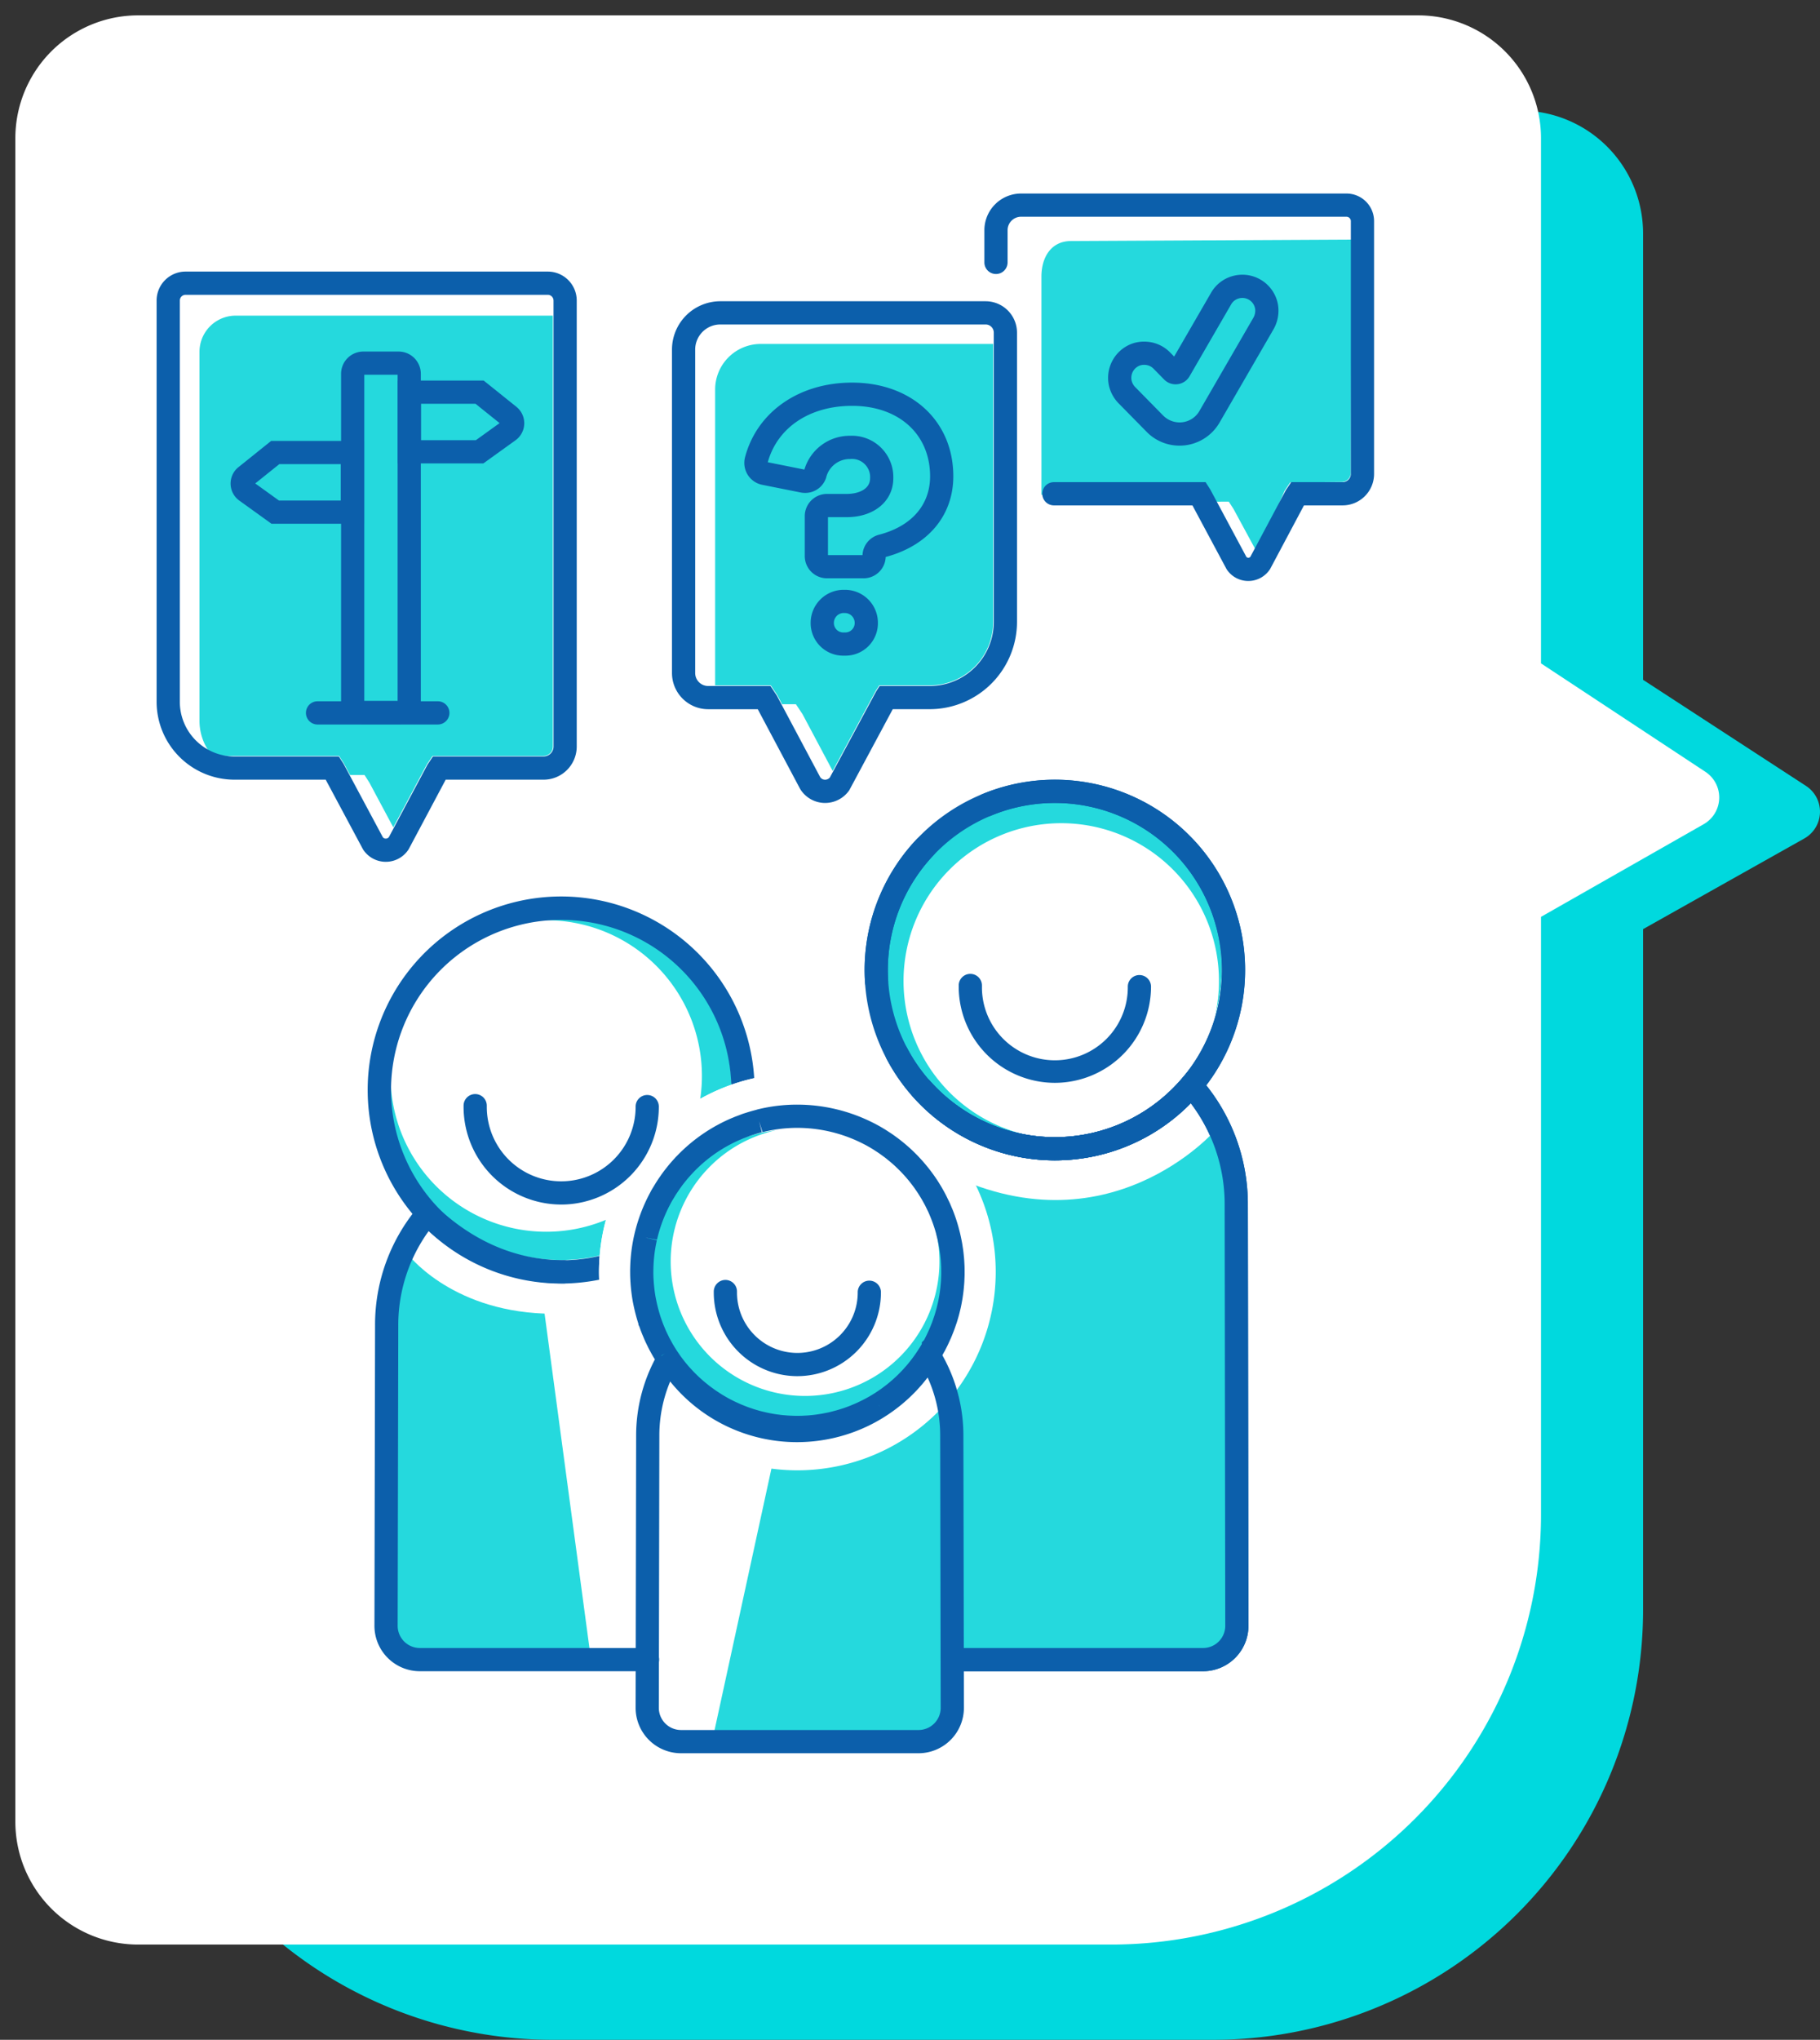 <svg xmlns="http://www.w3.org/2000/svg" xmlns:xlink="http://www.w3.org/1999/xlink" width="296.352" height="332" viewBox="0 0 296.352 332">
  <rect x="0" y="0" width="296.352" height="332" fill="#333333" stroke="none"/>
  <defs>
    <clipPath id="clip-path">
      <path id="Clip_16" data-name="Clip 16" d="M0,0H68.41V96.067H0Z" transform="translate(0 0.044)" fill="none"/>
    </clipPath>
    <clipPath id="clip-path-2">
      <path id="Clip_19" data-name="Clip 19" d="M0,253.859H198.242V0H0Z" transform="translate(0 0)" fill="none"/>
    </clipPath>
  </defs>
  <g id="Group_21" data-name="Group 21" transform="translate(2.5 2.5)">
    <path id="Path_4_Copy_4" data-name="Path 4 Copy 4" d="M0-20A20,20,0,0,0,20,0H244a70,70,0,0,0,70-70V-177.543a70,70,0,0,0-70-70H133.228L118.47-273.8a5,5,0,0,0-8.549-.278L92.649-247.543H20a20,20,0,0,0-20,20Z" transform="translate(17.5 15.5) rotate(90)" fill="#00d9de"/>
    <path id="Path_4_Copy_5" data-name="Path 4 Copy 5" d="M0-20A20,20,0,0,0,20,0H294a20,20,0,0,0,20-20V-178.424a70,70,0,0,0-70-70H146.728l-15.085-26.493a5,5,0,0,0-8.519-.278l-17.653,26.772H20a20,20,0,0,0-20,20Z" transform="rotate(90)" fill="#fff" stroke="#005dad" stroke-miterlimit="10" stroke-width="../5.html"/>
    <g id="Group_45" data-name="Group 45" transform="translate(23 29)">
      <path id="Fill_1" data-name="Fill 1" d="M55.5,27.748A27.748,27.748,0,1,1,27.748,0,27.748,27.748,0,0,1,55.5,27.748" transform="translate(117.942 98.35)" fill="#25d9dd"/>
      <path id="Fill_3" data-name="Fill 3" d="M51.362,25.681A25.681,25.681,0,1,1,25.681,0,25.68,25.68,0,0,1,51.362,25.681" transform="translate(121.623 102.484)" fill="#fff"/>
      <path id="Fill_5" data-name="Fill 5" d="M5.872,0A5.89,5.89,0,0,0,0,5.872V65.963a8.753,8.753,0,0,0,1.688,5.168,8.744,8.744,0,0,0,2.971.526H22.726l.787,1.23,1.007,1.88h2.353L27.659,76l3.9,7.288,5.473-10.268.914-1.36H56.019a1.521,1.521,0,0,0,1.52-1.517V0Z" transform="translate(6.984 19.875)" fill="#25d9dd"/>
      <path id="Fill_7" data-name="Fill 7" d="M15.656,17.735A15.673,15.673,0,0,1,0,2.08l0-.217A1.89,1.89,0,0,1,1.891,0h.027A1.89,1.89,0,0,1,3.782,1.916l0,.164a11.876,11.876,0,1,0,23.751,0,1.89,1.89,0,0,1,3.78,0A15.673,15.673,0,0,1,15.656,17.735" transform="translate(130.608 127.009)" fill="#0c5fab"/>
      <path id="Fill_9" data-name="Fill 9" d="M47.747,98.226H8.878a1.89,1.89,0,0,1,0-3.779H47.747a3.617,3.617,0,0,0,3.614-3.623l-.1-68.9A27.161,27.161,0,0,0,45.742,5.771a30.918,30.918,0,0,1-22.127,9.308A30.994,30.994,0,0,1,.478,4.67,1.89,1.89,0,1,1,3.3,2.158,27.212,27.212,0,0,0,23.614,11.3,27.161,27.161,0,0,0,44.374,1.663L45.782,0l1.447,1.63a30.961,30.961,0,0,1,7.809,20.278l.1,68.909a7.393,7.393,0,0,1-7.394,7.409" transform="translate(122.649 142.285)" fill="#0c5fab"/>
      <path id="Fill_11" data-name="Fill 11" d="M24.942,81.657h-.1a4.753,4.753,0,0,1-3.941-2.228l-.068-.118L13.968,66.4H5.888A5.894,5.894,0,0,1,0,60.511V7.869A7.877,7.877,0,0,1,7.868,0h43.2A5.114,5.114,0,0,1,56.18,5.108V52.194a14.22,14.22,0,0,1-14.2,14.2H35.95L28.871,79.586A4.762,4.762,0,0,1,24.942,81.657ZM7.868,3.779a4.094,4.094,0,0,0-4.089,4.09V60.511a2.111,2.111,0,0,0,2.109,2.109H16.034l1.031,1.553,7.069,13.287a.976.976,0,0,0,.788.418h.007a1.055,1.055,0,0,0,.779-.364l7.548-14.032.558-.861h8.162A10.437,10.437,0,0,0,52.4,52.194V5.108a1.33,1.33,0,0,0-1.328-1.329Z" transform="translate(83.919 17.532)" fill="#0c5fab"/>
      <path id="Fill_13" data-name="Fill 13" d="M4.778.237C1.589.252-.012,2.874,0,6.063L0,34.08c.009,1.909,0,5.149,0,7.439.921.327,3.28-1.832,4.312-1.837L26.4,39.6l.782,1.211,1,1.853,2.324-.011.783,1.211,3.888,7.179L39.6,40.874l.9-1.346,8.384-.08a1.5,1.5,0,0,0,1.494-1.507L50.5,0Z" transform="translate(144.076 7.496)" fill="#25d9dd"/>
      <g id="Group_17" data-name="Group 17" transform="translate(0 12.659)">
        <path id="Clip_16-2" data-name="Clip 16" d="M0,0H68.41V96.067H0Z" transform="translate(0 0.044)" fill="none"/>
        <g id="Group_17-2" data-name="Group 17" clip-path="url(#clip-path)">
          <path id="Fill_15" data-name="Fill 15" d="M37.317,96.067a4.409,4.409,0,0,1-3.635-1.915l-.108-.177L27.535,82.7H12.678A12.693,12.693,0,0,1,0,70.021V4.71A4.715,4.715,0,0,1,4.711,0H63.7A4.715,4.715,0,0,1,68.41,4.71v72.6A5.4,5.4,0,0,1,63.018,82.7H47.072L41.053,94.005a4.4,4.4,0,0,1-3.647,2.061h-.089ZM4.711,3.779a.943.943,0,0,0-.931.931V70.021a8.909,8.909,0,0,0,8.9,8.9h16.99L30.43,80.1,36.842,92.07a.585.585,0,0,0,.456.218h.033a.62.62,0,0,0,.5-.257l6.286-11.795L45,78.92H63.018a1.615,1.615,0,0,0,1.613-1.614V4.71a.943.943,0,0,0-.93-.931Z" transform="translate(0 0.044)" fill="#0c5fab"/>
        </g>
      </g>
      <path id="Clip_19-2" data-name="Clip 19" d="M0,253.859H198.242V0H0Z" transform="translate(0 0)" fill="none"/>
      <g id="Mask_Group_2" data-name="Mask Group 2" clip-path="url(#clip-path-2)">
        <path id="Fill_18" data-name="Fill 18" d="M9.365,60.638H3.62A3.624,3.624,0,0,1,0,57.018V3.62A3.624,3.624,0,0,1,3.62,0H9.365a3.624,3.624,0,0,1,3.621,3.62v53.4A3.625,3.625,0,0,1,9.365,60.638ZM3.779,3.779v53.08H9.206V3.779Z" transform="translate(30.038 25.718)" fill="#0c5fab"/>
        <path id="Fill_20" data-name="Fill 20" d="M13.923,13.487H0V0H13.979l5.327,4.274a3.42,3.42,0,0,1-.142,5.444l-5.24,3.769ZM3.779,3.779V9.708h8.926l3.866-2.783L12.65,3.779Z" transform="translate(39.278 30.44)" fill="#0c5fab"/>
        <path id="Fill_21" data-name="Fill 21" d="M21.729,13.488H6.662L1.422,9.717A3.42,3.42,0,0,1,1.28,4.274L6.607,0H21.729V13.487ZM7.936,3.779h0L4.015,6.925,7.88,9.709H17.95V3.779H7.936Z" transform="translate(12.047 40.261)" fill="#0c5fab"/>
        <path id="Fill_22" data-name="Fill 22" d="M21.473,3.779H1.889A1.89,1.89,0,0,1,1.889,0H21.473a1.89,1.89,0,1,1,0,3.779" transform="translate(24.274 82.642)" fill="#0c5fab"/>
        <path id="Fill_23" data-name="Fill 23" d="M7.423,0A7.423,7.423,0,0,0,0,7.424V55.567H9.058l1.07,1.606.779,1.466h2.246l1.07,1.606,4.918,9.247,7-13.017.588-.908H34.95A10.324,10.324,0,0,0,45.275,45.243V0Z" transform="translate(90.946 24.482)" fill="#25d9dd"/>
        <path id="Fill_24" data-name="Fill 24" d="M42.974,63.061A4.2,4.2,0,0,1,39.5,61.234l-.109-.178-5.517-10.3h-22.6a1.89,1.89,0,0,1,0-3.779H36.018l.749,1.166,5.894,11a.461.461,0,0,0,.323.137.413.413,0,0,0,.331-.167L49.1,48.255l.861-1.278h8.374a1.353,1.353,0,0,0,1.336-1.335V4.486a.716.716,0,0,0-.707-.707h-53A2.19,2.19,0,0,0,3.779,5.966v5.286a1.89,1.89,0,0,1-3.779,0V5.966A5.973,5.973,0,0,1,5.967,0h53a4.49,4.49,0,0,1,4.486,4.486V45.643a5.12,5.12,0,0,1-5.115,5.114h-6.3l-5.5,10.336A4.2,4.2,0,0,1,43.06,63.06h-.086" transform="translate(134.788)" fill="#0c5fab"/>
        <path id="Fill_25" data-name="Fill 25" d="M16.3,44.44A5.3,5.3,0,0,1,10.8,39.1,5.379,5.379,0,0,1,16.3,33.727,5.358,5.358,0,0,1,21.752,39.1,5.278,5.278,0,0,1,16.3,44.44Zm0-6.935a1.6,1.6,0,0,0-1.715,1.6A1.538,1.538,0,0,0,16.3,40.66,1.533,1.533,0,0,0,17.973,39.1,1.6,1.6,0,0,0,16.3,37.506Zm3.114-5.654H13.454a3.615,3.615,0,0,1-3.611-3.611V21.728a3.614,3.614,0,0,1,3.611-3.61H16.68c1.752,0,3.8-.671,3.8-2.563a2.952,2.952,0,0,0-3.242-3.119A3.961,3.961,0,0,0,13.312,15.5a3.56,3.56,0,0,1-3.423,2.453,3.757,3.757,0,0,1-.718-.07L2.9,16.631A3.618,3.618,0,0,1,.55,15a3.673,3.673,0,0,1-.428-2.873C2.077,4.762,8.916,0,17.546,0c9.7,0,16.483,6.269,16.483,15.246,0,6.387-4.116,11.3-11.01,13.133A3.6,3.6,0,0,1,19.412,31.852ZM13.622,21.9v6.175h5.623a3.582,3.582,0,0,1,2.686-3.317c5.286-1.369,8.318-4.835,8.318-9.509,0-6.859-5.105-11.467-12.7-11.467-6.9,0-12.159,3.518-13.731,9.18l5.964,1.193a7.681,7.681,0,0,1,7.458-5.5,6.732,6.732,0,0,1,7.021,6.9c0,3.735-3.116,6.343-7.578,6.343Z" transform="translate(95.698 30.774)" fill="#0c5fab"/>
        <path id="Fill_26" data-name="Fill 26" d="M11.63,27.821a7.47,7.47,0,0,1-5.31-2.2L1.764,20.989A6,6,0,0,1,.092,17.833a5.931,5.931,0,0,1,3.421-6.456,5.633,5.633,0,0,1,2.378-.484h.1a5.85,5.85,0,0,1,4.106,1.761l.657.669,6.01-10.382A5.836,5.836,0,0,1,20.342.2,5.989,5.989,0,0,1,21.867,0a5.891,5.891,0,0,1,5.8,4.9,6.106,6.106,0,0,1-.784,4.073L18.139,24.08a7.519,7.519,0,0,1-5.557,3.682A7.429,7.429,0,0,1,11.63,27.821ZM5.845,14.673a1.9,1.9,0,0,0-.745.134,2.143,2.143,0,0,0-1.284,2.375,2.261,2.261,0,0,0,.644,1.156L9,22.958a3.81,3.81,0,0,0,2.641,1.084,3.483,3.483,0,0,0,.459-.03,3.7,3.7,0,0,0,2.773-1.839L23.61,7.08a2.328,2.328,0,0,0,.331-1.536,2.11,2.11,0,0,0-2.079-1.763,2.136,2.136,0,0,0-.549.072,2.079,2.079,0,0,0-1.279.979l-6.774,11.7a2.6,2.6,0,0,1-1.936,1.288,2.766,2.766,0,0,1-.328.02,2.6,2.6,0,0,1-1.872-.781L7.4,15.3a2.1,2.1,0,0,0-1.487-.631Z" transform="translate(154.933 13.212)" fill="#0c5fab"/>
        <path id="Fill_27" data-name="Fill 27" d="M30.977,61.954A30.922,30.922,0,0,1,3.559,45.393,1.89,1.89,0,0,1,6.9,43.632,27.2,27.2,0,1,0,3.779,30.977c0,.588.026,1.171.063,1.75a1.89,1.89,0,1,1-3.773.241C.023,32.234,0,31.583,0,30.977A30.977,30.977,0,1,1,30.977,61.954" transform="translate(115.286 95.409)" fill="#0c5fab"/>
        <path id="Fill_28" data-name="Fill 28" d="M31.012,61.961A30.979,30.979,0,0,1,8.5,9.673a1.89,1.89,0,0,1,2.746,2.6A27.2,27.2,0,1,0,22.218,5.236c-.556.19-1.1.4-1.638.623a1.89,1.89,0,0,1-1.439-3.495c.7-.287,1.288-.512,1.858-.707a30.978,30.978,0,1,1,10.013,60.3" transform="translate(115.278 95.405)" fill="#0c5fab"/>
        <path id="Fill_29" data-name="Fill 29" d="M.461,32.842A27.82,27.82,0,1,1,32.842,55.19,27.821,27.821,0,0,1,.461,32.842" transform="translate(37.987 117.94)" fill="#25d9dd"/>
        <path id="Fill_30" data-name="Fill 30" d="M.42,29.927A25.351,25.351,0,1,1,29.927,50.292,25.351,25.351,0,0,1,.42,29.927" transform="translate(38.088 118.274)" fill="#fff"/>
        <path id="Fill_31" data-name="Fill 31" d="M31.467,62.992a31.5,31.5,0,1,1,31.472-33,1.89,1.89,0,0,1-1.8,1.979,1.863,1.863,0,0,1-1.98-1.8A27.706,27.706,0,1,0,56.6,43.205c.226-.484.454-1.021.7-1.642a1.89,1.89,0,0,1,3.521,1.377c-.272.7-.53,1.306-.79,1.863A31.573,31.573,0,0,1,31.467,62.992" transform="translate(34.394 114.419)" fill="#0c5fab"/>
        <path id="Fill_32" data-name="Fill 32" d="M64.6,32.3A32.3,32.3,0,1,1,32.3,0,32.3,32.3,0,0,1,64.6,32.3" transform="translate(72.034 143.211)" fill="#fff"/>
        <path id="Fill_33" data-name="Fill 33" d="M37.057,61.9,38.884,6.741,36.577,0c.056,6.929-5.185,11.1-9.833,13.556-5.868,3.1-13.673,3.272-16.672,2.394L0,62.238Z" transform="translate(90.679 188.651)" fill="#25d9dd"/>
        <path id="Fill_34" data-name="Fill 34" d="M33.463,66.883h-18.1l-13.5-2.069L0,60.685V48.755L.068,28.428,1.387,6.295,3.356,0s6.809,9.3,22.457,9.887Z" transform="translate(37.361 172.419)" fill="#25d9dd"/>
        <path id="Fill_35" data-name="Fill 35" d="M7.974,86.843h30l13.5-2.069,1.858-4.129V47.665l-.068-20.327L51.943,5.2,50.7,0S33.139,20.294,6.3,6.635L0,3.1,7.486,18.131,4.766,35.388Z" transform="translate(121.695 152.459)" fill="#25d9dd"/>
        <path id="Fill_36" data-name="Fill 36" d="M44.416,77.162H7.393A7.392,7.392,0,0,1,0,69.751l.1-48.8A29.686,29.686,0,0,1,7.165,1.527L8.457,0,9.909,1.377c6.222,5.9,13.269,8.892,20.947,8.892a1.89,1.89,0,0,1,0,3.779A33.016,33.016,0,0,1,8.843,5.508,26.073,26.073,0,0,0,3.881,20.971l-.1,48.788a3.614,3.614,0,0,0,3.613,3.624H44.416a1.89,1.89,0,1,1,0,3.779" transform="translate(35.471 163.348)" fill="#0c5fab"/>
        <path id="Fill_37" data-name="Fill 37" d="M47.747,98.226H8.878a1.89,1.89,0,0,1,0-3.779H47.747a3.617,3.617,0,0,0,3.614-3.623l-.1-68.9A27.161,27.161,0,0,0,45.742,5.771a30.918,30.918,0,0,1-22.127,9.308A30.994,30.994,0,0,1,.478,4.67,1.89,1.89,0,1,1,3.3,2.158,27.212,27.212,0,0,0,23.614,11.3,27.161,27.161,0,0,0,44.374,1.663L45.782,0l1.447,1.63a30.961,30.961,0,0,1,7.809,20.278l.1,68.909a7.393,7.393,0,0,1-7.394,7.409" transform="translate(122.649 142.285)" fill="#0c5fab"/>
        <path id="Fill_38" data-name="Fill 38" d="M64.6,32.3A32.3,32.3,0,1,1,32.3,0,32.3,32.3,0,0,1,64.6,32.3" transform="translate(72.034 143.211)" fill="#fff"/>
        <path id="Fill_39" data-name="Fill 39" d="M46.062,68.467H7.394A7.393,7.393,0,0,1,0,61.056L.085,16.537A26.682,26.682,0,0,1,3.7,3.354L5.279.653,6.939,3.3a22.768,22.768,0,0,0,19.4,10.754A22.973,22.973,0,0,0,46.1,2.7L47.673,0,49.33,2.651a26.618,26.618,0,0,1,4.041,13.872v.014l.085,44.52a7.395,7.395,0,0,1-7.394,7.411ZM5.626,7.961a22.775,22.775,0,0,0-1.762,8.6L3.779,61.064a3.615,3.615,0,0,0,3.614,3.623H46.062a3.614,3.614,0,0,0,3.613-3.623l-.084-44.514a22.755,22.755,0,0,0-2.043-9.242,26.942,26.942,0,0,1-9.355,7.724,26.726,26.726,0,0,1-11.858,2.8A26.494,26.494,0,0,1,5.626,7.961Z" transform="translate(77.998 185.392)" fill="#0c5fab"/>
        <path id="Fill_40" data-name="Fill 40" d="M15.9,17.981A15.914,15.914,0,0,1,0,2.084v-.22A1.889,1.889,0,0,1,1.889,0h.027A1.89,1.89,0,0,1,3.78,1.915v.169a12.117,12.117,0,1,0,24.234,0,1.89,1.89,0,1,1,3.779,0,15.915,15.915,0,0,1-15.9,15.9" transform="translate(49.984 146.571)" fill="#0c5fab"/>
        <path id="Fill_41" data-name="Fill 41" d="M15.275,1.875a24.69,24.69,0,1,1-13.4,32.243,24.689,24.689,0,0,1,13.4-32.243" transform="translate(79 152.314)" fill="#25d9dd"/>
        <path id="Fill_42" data-name="Fill 42" d="M13.536,1.662A21.881,21.881,0,1,1,1.662,30.237,21.881,21.881,0,0,1,13.536,1.662" transform="translate(83.702 151.939)" fill="#fff"/>
        <path id="Fill_43" data-name="Fill 43" d="M13.609,15.662A13.624,13.624,0,0,1,0,2.052V1.859A1.907,1.907,0,0,1,1.921,0,1.888,1.888,0,0,1,3.78,1.92v.131a9.83,9.83,0,1,0,19.66,0,1.89,1.89,0,1,1,3.779,0,13.624,13.624,0,0,1-13.609,13.61" transform="translate(90.724 176.823)" fill="#0c5fab"/>
        <path id="Fill_44" data-name="Fill 44" d="M26.853,54.445c-.241,0-.5-.011-.81-.026-.227-.009-.391-.016-.555-.026s-.334-.025-.5-.039l-.1-.008-.205-.019c-.177-.015-.368-.033-.559-.055-.123-.015-.258-.032-.426-.055l-.119-.016c-.243-.033-.526-.071-.8-.118l-.419-.076c-.3-.056-.6-.112-.9-.176l-.33-.076c-.376-.087-.683-.163-.967-.239l-.214-.06c-.459-.13-.766-.222-1.058-.317l-.285-.1c-.291-.1-.629-.213-.957-.337l-.349-.139c-.327-.128-.6-.236-.868-.352-.126-.055-.253-.114-.362-.165l-.326-.15c-.182-.082-.347-.157-.513-.238-.4-.2-.8-.407-1.192-.622l-.082-.047c-.405-.227-.75-.43-1.086-.639-.089-.055-.179-.114-.265-.17l-.235-.154c-.183-.117-.4-.258-.62-.41-.125-.087-.255-.18-.4-.284l-.246-.178c-.143-.1-.29-.209-.431-.317-.167-.128-.327-.257-.461-.366l-.2-.164c-.139-.111-.255-.2-.372-.3-.2-.169-.4-.344-.561-.492L9,47.444c-.148-.131-.26-.232-.363-.328-.173-.159-.353-.337-.526-.509l-.059-.057L8.009,46.5c-.106-.1-.215-.212-.321-.32-.132-.136-.277-.29-.444-.472l-.154-.167c-.116-.125-.218-.237-.311-.342-.147-.168-.289-.337-.426-.5l-.01-.012c-.127-.15-.277-.329-.427-.518-.1-.129-.2-.261-.3-.39l-.082-.108c-.177-.234-.3-.4-.429-.577-.082-.116-.162-.233-.237-.342l-.093-.134-.04-.059c-.15-.221-.269-.4-.383-.574-.087-.133-.175-.277-.258-.412L5.66,40.511l-1.63.958c-.161-.259-.272-.443-.372-.616-.08-.14-.158-.282-.225-.4L3.3,40.207c-.1-.175-.191-.349-.278-.517-.075-.146-.143-.289-.215-.439l-.164-.338c-.062-.126-.133-.273-.2-.418-.105-.233-.2-.461-.305-.715l-.079-.185-.022-.052c-.039-.091-.079-.185-.116-.28-.135-.339-.272-.709-.418-1.129l-.15-.3V35.69c-.127-.39-.252-.812-.392-1.327-.046-.169-.089-.332-.13-.5-.106-.419-.206-.862-.3-1.315l-.079-.389c-.086-.465-.162-.957-.231-1.5-.028-.219-.051-.431-.071-.627-.038-.362-.069-.739-.093-1.12l-.012-.156,0-.075c-.007-.1-.013-.2-.018-.3C0,27.869,0,27.34,0,26.806l.013-.441c.015-.451.039-.9.072-1.321l.031-.366a27.483,27.483,0,0,1,.546-3.434l.026-.113a27.173,27.173,0,0,1,1.7-5.048l.072-.158c.223-.488.462-.974.712-1.444l.236-.449c.1-.182.207-.358.327-.553l.232-.384L4.026,13c.062-.105.127-.214.195-.32.239-.38.494-.75.689-1.03l.059-.086.012-.017c.089-.129.182-.262.277-.391.234-.321.489-.652.781-1.013l.059-.073c.094-.119.191-.239.289-.356.258-.307.539-.625.858-.97.115-.133.171-.195.225-.252l.167-.163a26.956,26.956,0,0,1,8.97-6.163l.006,0,.333-.14c.189-.077.382-.149.545-.209l.4-.152.02-.008c.177-.069.359-.14.542-.2.061-.021.126-.041.193-.061l.045-.014.235-.073c.561-.178,1.083-.328,1.6-.458L20.67.8A26.919,26.919,0,0,1,27.207,0a27.432,27.432,0,0,1,11.6,2.588l.131.063c.522.246,1.019.5,1.478.752l.085.049c.37.207.735.421,1.084.637l.469.305c.232.149.441.284.651.428.1.069.2.141.293.211l.068.049.269.194c.145.105.295.214.441.325.123.095.252.2.406.321l.266.214c.12.1.245.2.365.3.138.118.283.245.47.412l.081.073.036.031c.159.14.285.251.405.365.184.17.361.346.533.516l.069.068c.133.13.247.243.358.358s.253.265.377.4l.07.075.129.141c.106.115.22.24.336.372s.224.261.334.391l.091.108.033.039c.139.166.269.322.4.483l.385.5c.172.225.3.4.434.582.091.126.187.267.28.4l.052.077c.165.241.292.427.417.621.087.133.173.275.262.421l.047.076c.123.2.255.413.382.633l.372.673c.106.193.191.351.266.5s.165.331.244.5l.141.291c.079.159.141.289.2.409.114.254.217.5.338.792l.049.114c.051.118.1.223.134.319.16.4.311.811.449,1.217l.02.056.04.116.043.13c.113.343.221.7.321,1.047.049.169.093.345.135.51l.088.338c.037.137.075.282.109.427.072.31.134.618.194.915l.074.365c.065.346.118.7.162,1l.047.306c.039.29.075.61.113,1.006l.031.3c.026.313.047.634.063.983l.019.355c.012.305.013.6.014.907v.446c0,.285-.016.567-.027.806l0,.039c-.008.211-.014.363-.025.521-.012.194-.03.4-.056.679-.016.187-.037.433-.066.68-.012.11-.027.222-.041.331l-.016.124-.014.091v.008c-.038.274-.073.533-.116.793l-.076.42c-.053.3-.112.6-.175.9l-.075.321c-.078.333-.156.658-.242.979l-.08.284c-.083.293-.183.641-.3.99l-.1.282c-.1.307-.214.633-.338.963l-.132.332c-.117.3-.233.592-.361.885-.042.1-.091.2-.142.315l-.012.027-.132.288c-.1.211-.176.387-.263.565-.138.279-.264.526-.386.756V40l-.257.443,0,.007-.107.19c-.191.337-.372.642-.554.932-.06.1-.125.2-.188.293l-.134.2c-.133.206-.27.419-.413.624-.071.1-.154.219-.234.33l-.039.054-.178.244c-.095.132-.208.288-.328.445s-.262.334-.392.5l-.136.168c-.09.113-.2.246-.309.376s-.25.292-.419.481l-.13.145c-.1.118-.216.244-.328.365-.185.2-.368.382-.522.538l-.092.093c-.1.1-.209.213-.32.322-.149.146-.3.289-.45.423l-.159.147-.051.047c-.105.1-.214.2-.322.293-.186.163-.367.314-.518.439-.193.162-.354.3-.517.428-.125.1-.25.194-.39.3l-.213.162c-.137.1-.3.227-.473.349-.145.105-.306.215-.445.31-.245.169-.448.308-.658.442-.115.075-.235.149-.351.22l-.094.058-1.1-1.541.993,1.609-.044.028c-.184.112-.358.218-.534.32-.134.077-.266.149-.394.219l-.3.166c-.154.084-.313.171-.472.253s-.306.152-.458.225l-.034.016-.248.12-.03.015c-.139.068-.282.138-.426.2-.231.1-.469.2-.692.3l-.529.223c-.374.148-.758.29-1.14.422l-.3.148H35.7c-.33.108-.662.21-.987.3-.195.057-.386.105-.547.145l-.328.085c-.127.034-.265.07-.407.1-.3.071-.6.132-.917.194L32.143,54c-.319.06-.65.11-.99.16l-.285.044c-.331.044-.658.081-1.03.116l-.3.031c-.294.025-.614.046-.979.063l-.347.019c-.33.01-.646.013-.912.014ZM2.511,21.66h0l1.842.414a23.647,23.647,0,0,0-.47,2.955l-.026.324c-.029.359-.05.74-.063,1.133l-.012.372c-.007.481,0,.925.017,1.358l.031.454c.022.342.048.658.08.968.017.167.037.357.061.541.06.475.125.9.2,1.291l.07.335c.074.376.161.76.258,1.14.034.137.069.273.111.427.144.531.282.99.422,1.4l.03.077c.131.381.254.713.375,1.017l.167.4.026.063c.1.235.175.421.258.6.05.11.1.22.155.324l.174.358c.045.1.106.223.169.347.054.106.113.212.169.314l.062.113.319.58c.1.169.2.335.312.518l.073.119.057.093c.049.08.1.162.152.241.09.142.182.276.27.405l.059.086.321.467c.119.164.239.323.341.456l.029.038c.126.166.224.3.326.425.123.154.249.305.367.445l.051.061c.112.134.217.26.327.385l.369.4c.146.159.278.3.413.441.075.077.149.15.222.222l.074.073.068.066c.155.154.3.3.454.44.095.089.188.173.293.264l.09.08.022.02c.156.14.3.273.457.4.1.083.2.165.3.242l.216.175.046.037c.108.087.22.178.333.264s.232.172.346.255l.265.192.057.042c.085.062.171.124.258.184.147.1.3.2.445.295l.077.05.44.286c.312.193.631.38.976.573l.078.046c.234.127.594.319.984.509.134.067.271.128.4.187l.63.288c.2.089.414.172.616.252l.1.04.336.134c.295.11.594.211.822.287l.233.08c.283.092.555.17.855.256l.248.071c.259.069.529.135.823.2l.3.069c.236.051.476.1.764.15l.367.066c.227.038.455.07.675.1l.012,0,.472.061c.126.016.249.027.367.038l.1.009.125.011h.012c.233.021.4.036.566.046.139.009.274.014.4.02.329.014.549.023.771.026h.387c.213,0,.494,0,.778-.013l.3-.016c.338-.016.6-.033.84-.054l.262-.027c.24-.023.555-.055.875-.1l.26-.041c.25-.036.546-.081.853-.139l.319-.066.013,0c.254-.05.515-.1.775-.163.1-.024.2-.05.291-.075l.376-.1.02-.005c.136-.035.277-.071.416-.11.329-.094.663-.2.992-.307l.253-.086c.367-.13.671-.243.958-.357l.471-.2c.2-.084.4-.166.593-.254.1-.043.192-.09.284-.135l.066-.032.278-.135.07-.034c.108-.052.219-.105.327-.162.133-.068.256-.135.382-.2l.627-.346c.146-.083.291-.173.432-.26l.049-.03.128-.079.021-.013c.114-.069.232-.14.346-.215.18-.116.356-.237.526-.354l.043-.029c.155-.105.267-.181.376-.26.153-.109.289-.211.4-.3l.209-.158c.1-.076.209-.158.316-.243s.223-.181.33-.27l.07-.058.185-.156c.114-.1.212-.179.31-.263l.467-.429c.15-.137.27-.25.378-.354l.358-.362c.149-.151.3-.307.451-.464.078-.083.16-.176.261-.291l.134-.15c.119-.133.241-.269.36-.411.089-.1.168-.2.244-.3l.146-.18c.109-.135.222-.274.328-.414.078-.1.152-.2.224-.3l.04-.056.192-.265c.069-.093.142-.193.211-.294.115-.165.217-.324.317-.478l.032-.049.288-.443c.12-.193.236-.387.356-.593v-.281l.361-.364c.143-.264.281-.532.41-.8.067-.135.129-.272.189-.4l.024-.053.26-.569c.111-.255.208-.5.3-.741l.012-.031.113-.284c.1-.265.19-.526.293-.836l.085-.246c.075-.233.152-.491.25-.837l.075-.262c.074-.275.143-.568.2-.819l.067-.285c.048-.222.1-.467.15-.772l.066-.355c.037-.228.068-.451.1-.668l0-.026.061-.476c.02-.17.035-.339.05-.5l.007-.076c.018-.2.036-.4.049-.59.008-.142.014-.282.019-.405.015-.329.023-.551.026-.767v-.384c0-.246,0-.509-.012-.774l-.017-.319c-.016-.327-.033-.592-.053-.834l-.028-.257c-.031-.335-.062-.613-.1-.876l-.041-.265c-.037-.25-.082-.546-.138-.847l-.067-.324c-.049-.252-.1-.52-.166-.787-.025-.106-.053-.211-.081-.318l-.1-.385,0-.017c-.031-.124-.064-.252-.1-.38-.105-.37-.221-.741-.344-1.1l-.085-.247c-.07-.2-.183-.507-.323-.859L48.86,18.2l-.053-.127c-.082-.2-.159-.383-.242-.567-.035-.075-.072-.152-.11-.229l-.038-.077-.154-.319-.029-.06c-.054-.112-.109-.227-.166-.338-.072-.141-.147-.277-.219-.409l-.333-.6c-.088-.151-.185-.309-.279-.463l-.049-.079-.054-.088c-.075-.124-.144-.235-.211-.338-.11-.171-.224-.338-.335-.5l-.081-.119c-.074-.109-.151-.221-.229-.33-.107-.151-.212-.29-.314-.425L45.94,13.1l-.368-.479c-.112-.141-.242-.3-.365-.443l-.09-.106c-.112-.134-.2-.235-.28-.329-.1-.109-.189-.21-.278-.307l-.094-.1c-.145-.157-.275-.3-.409-.435-.084-.087-.167-.169-.247-.248l-.081-.08-.018-.018c-.185-.182-.331-.326-.479-.465-.1-.09-.2-.186-.329-.3l-.137-.122c-.153-.137-.278-.247-.4-.347-.095-.08-.193-.159-.286-.233l-.275-.221L41.8,8.859c-.1-.085-.213-.172-.321-.255s-.21-.158-.355-.26l-.571-.412c-.178-.124-.365-.244-.545-.36L39.593,7.3c-.335-.207-.668-.4-.989-.579l-.085-.049c-.353-.194-.762-.4-1.251-.633l-.036-.017A23.609,23.609,0,0,0,27.215,3.781a23.251,23.251,0,0,0-5.656.7l-.572-1.8L21.452,4.5c-.436.111-.888.24-1.342.385l-.434.134c-.144.049-.279.1-.4.152l-.464.177-.082.031c-.119.045-.243.091-.363.139l-.131.058a23.2,23.2,0,0,0-7.992,5.492l-.224.238c-.272.3-.512.568-.734.831l-.3.369c-.271.337-.486.615-.676.877-.071.1-.141.2-.229.325l-.066.1c-.194.279-.4.58-.6.89-.068.11-.132.217-.192.319l-.27.447c-.08.129-.162.261-.238.4l-.19.366c-.233.44-.44.86-.634,1.285l-.049.107a23.5,23.5,0,0,0-1.468,4.359Z" transform="translate(77.106 148.291)" fill="#0c5fab"/>
      </g>
    </g>
  </g>
</svg>
